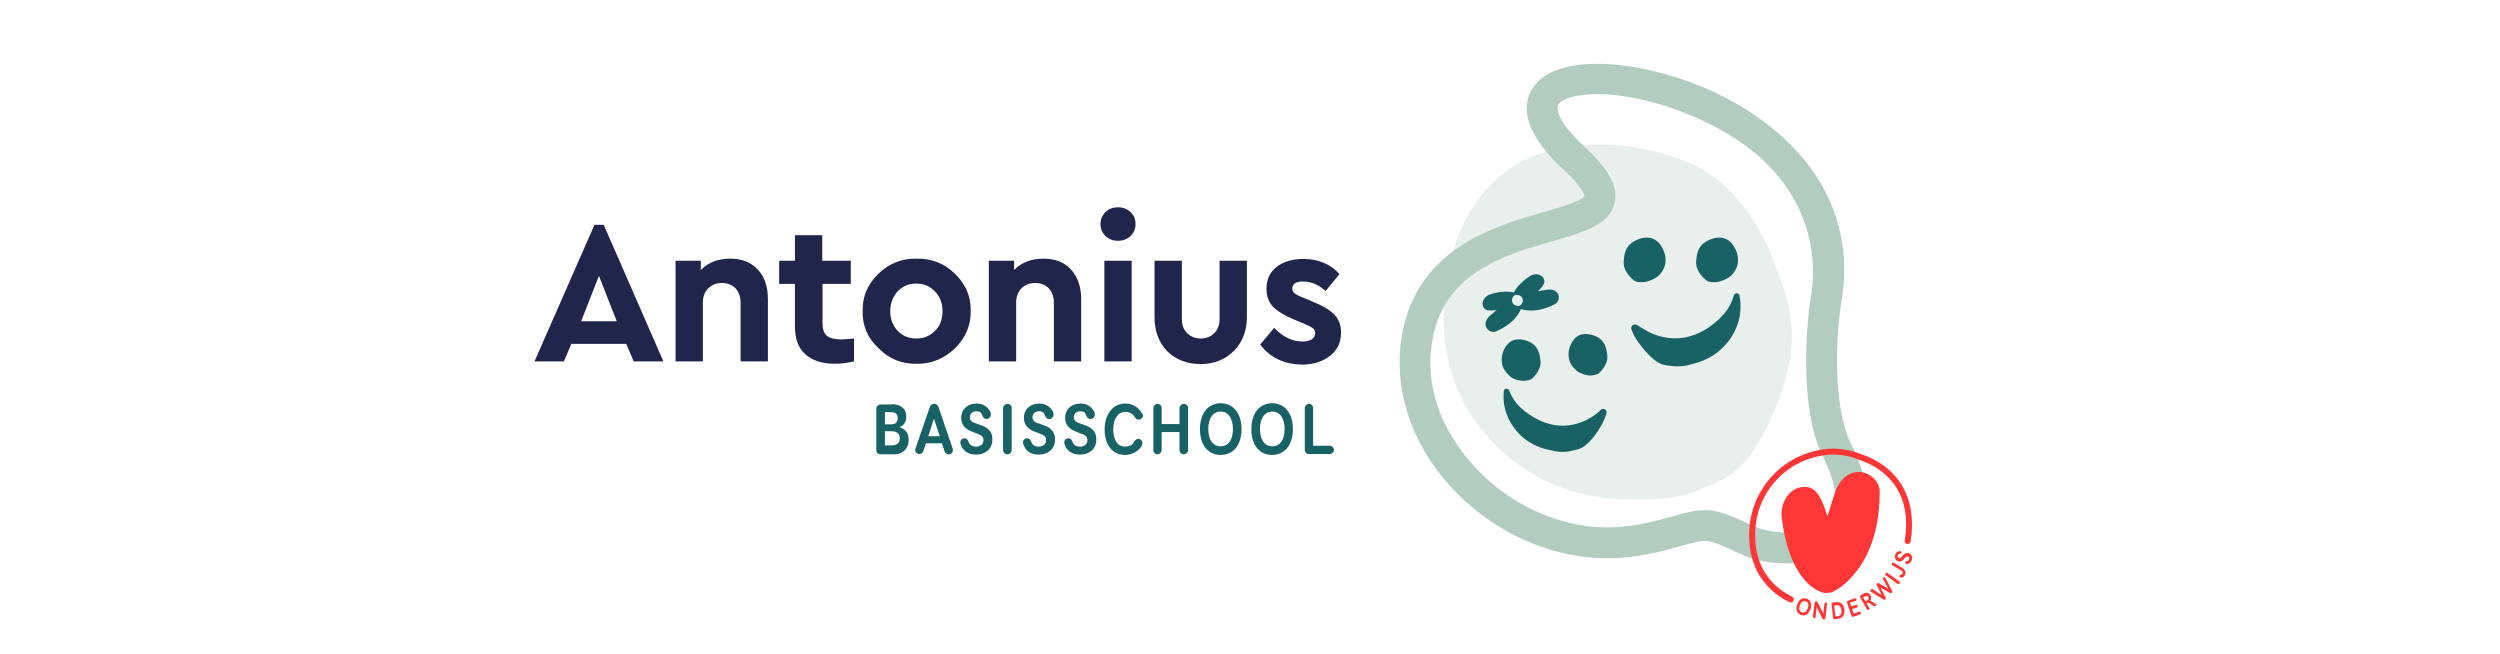 <?xml version="1.0" encoding="utf-8"?>
<!-- Generator: Adobe Illustrator 26.0.0, SVG Export Plug-In . SVG Version: 6.00 Build 0)  -->
<svg version="1.1" id="Layer_1" xmlns="http://www.w3.org/2000/svg" xmlns:xlink="http://www.w3.org/1999/xlink" x="0px" y="0px"
	 viewBox="0 0 841.9 220.2" style="enable-background:new 0 0 841.9 220.2;" xml:space="preserve">
<style type="text/css">
	.st0{fill:#E8EFED;}
	.st1{fill:#B2CCC0;}
	.st2{fill:#FF3636;}
	.st3{fill:#186265;}
	.st4{fill:#20264B;}
	.st5{fill:#FFFFFF;}
</style>
<path class="st0" d="M552,168.2c7.9,0.4,15.8-1,23.1-4.5c3.6-1.3,7.1-3.1,9.9-5.6c7-6.1,12.8-19.3,15.6-28.1
	c4.7-14.6,3.4-26.3-2.8-40.5c0-0.1-7.9-25.7-28.9-34.6c-15.3-6.5-33-8.2-48.9-3.6c-14.1,4-25,16.2-29.6,30
	c-5,14.9-6.1,31.9-0.7,46.9c5.1,14.2,15.9,25.7,28.9,32.8C528.5,166.2,540.5,168.6,552,168.2"/>
<path class="st1" d="M601.6,189.7c-6.1,0-11.9-1.3-15.7-3.3l-0.1,0c-5.8-2.7-8.7-4-11-4.2c-2.3-0.2-5.2,0.7-11.1,2.3
	c-8.3,2.4-15.5,3.5-22.5,3.5c-21.7,0-43.6-11.4-57.3-29.7c-11.7-15.7-15.4-34.4-10.4-51.3c7.3-24.3,30.8-31.1,46.4-35.6
	c5-1.4,12.5-3.6,13.7-5.3c0-0.4-0.6-3-7.3-9.2c-14.2-13.2-13.4-22-10.3-27c3.4-5.5,11-8.4,21.9-8.4c0,0,0,0,0.1,0
	c9.5,0,20.7,2.3,31.6,6.3c15.6,5.9,29.1,15.1,38,26c11.1,13.6,15.5,30,12.6,47.4c-2.6,15.5-2.2,37.7,3,47.9
	c9.2,18.2,4.8,28.1-0.5,33.3C617.4,187.6,609.3,189.7,601.6,189.7z M574.2,171.8c4.4,0,8.2,1.6,16.1,5.2c0.2,0.1,0.3,0.2,0.5,0.2
	c5.1,2.7,18.7,3.7,24.6-2.1c5.1-5,2-14.4-1.5-21.3l0,0c-7.2-14.2-6.3-40.2-4-54.2c1.7-10.1,3.5-44.2-44.1-62.2
	c-9.7-3.6-19.6-5.7-27.9-5.7c0,0,0,0,0,0c-7.6,0-12.1,1.8-13.1,3.5c-0.9,1.4-0.1,6,8.6,14c6,5.6,12,12.3,10.3,19.2
	c-1.7,7.3-10.2,9.7-20.8,12.8c-15,4.3-33.7,9.7-39.4,28.6c-4.2,14-1.1,29,8.8,42.2c11.7,15.8,30.5,25.6,49,25.6
	c6.1,0,12.3-1,19.7-3.1C567,172.8,570.8,171.8,574.2,171.8z"/>
<g>
	<path class="st2" d="M600,174.2c-0.5-4.3,1.9-8.9,5.9-10c5.1-1.3,7.1,2.6,8.9,7.8l0.6,1.8c0.4-1,2.1-6.7,2.3-7.2
		c3.7-12,15.3-8,15.3-0.8c0,25.6-14.8,33.4-16.4,33.7c-1.6,0.3-2.1,0.2-2.1,0.2C610.5,199,602.3,193.5,600,174.2z"/>
	<path class="st2" d="M603.1,202.9c-0.1,0-0.3,0-0.4-0.1c-5.5-2.6-14.5-9.3-13.6-24.6c0.4-6.5,3-12.7,7.4-17.6
		c4.6-5.1,10.7-8.3,17.6-9.3c4.3-0.6,8.8,0,13.1,1.8c3.5,1.2,8.5,3.7,12.1,8.6c3.5,4.7,5,10.7,4.5,17.6c-0.1,1-0.2,2.1-0.4,3.1
		c-0.1,0.5-0.6,0.9-1.2,0.8c-0.5-0.1-0.9-0.6-0.8-1.2c0.2-0.9,0.3-1.9,0.4-2.9c1.3-16.7-10.3-22.4-15.3-24.1l-0.1,0
		c-3.9-1.7-8.1-2.3-12-1.7c-6.5,0.9-12.1,3.9-16.4,8.6c-4.1,4.5-6.5,10.3-6.9,16.4c-0.8,14.1,7.4,20.2,12.4,22.6
		c0.5,0.2,0.7,0.8,0.5,1.3C603.8,202.7,603.4,202.9,603.1,202.9z"/>
	<g>
		<path class="st2" d="M609.7,205.1c-0.6,1.7-1.8,2.5-3.2,2c-1.3-0.5-1.9-1.8-1.3-3.5c0.6-1.7,1.8-2.5,3.2-2
			C609.7,202,610.3,203.4,609.7,205.1z M606.1,203.9c-0.4,1.1-0.2,2,0.7,2.3c0.9,0.3,1.6-0.3,2-1.4c0.4-1.1,0.2-2-0.7-2.3
			C607.2,202.2,606.5,202.8,606.1,203.9z"/>
		<path class="st2" d="M614.7,208.2c0,0.3-0.3,0.4-0.6,0.4c-0.2,0-0.3-0.2-0.4-0.3l-1.9-3.8l-0.4,3.3c0,0.2-0.3,0.4-0.5,0.4
			c-0.2,0-0.4-0.3-0.4-0.5l0.6-4.8c0-0.2,0.3-0.4,0.6-0.4c0.2,0,0.3,0.2,0.4,0.3l1.9,3.8l0.4-3.3c0-0.2,0.3-0.4,0.5-0.4
			c0.2,0,0.4,0.3,0.4,0.5L614.7,208.2z"/>
		<path class="st2" d="M618.2,202.8c1.6-0.2,2.7,0.6,2.9,2.5c0.2,1.9-0.6,2.9-2.2,3.1l-1.1,0.1c-0.2,0-0.5-0.2-0.5-0.4l-0.5-4.7
			c0-0.3,0.2-0.5,0.4-0.5L618.2,202.8z M617.7,203.9l0.4,3.7l0.3,0c1.4-0.2,1.9-0.6,1.7-2.1c-0.2-1.5-0.8-1.8-2-1.7L617.7,203.9z"/>
		<path class="st2" d="M623,202.9l0.4,1.3l1.6-0.5c0.2-0.1,0.5,0,0.6,0.3c0.1,0.2-0.1,0.5-0.3,0.6l-1.6,0.5l0.5,1.5l1.9-0.6
			c0.3-0.1,0.5,0.1,0.6,0.3c0.1,0.2-0.1,0.5-0.3,0.6l-2.3,0.8c-0.2,0.1-0.5-0.1-0.6-0.3l-1.5-4.5c-0.1-0.2,0.1-0.5,0.3-0.6l2.3-0.8
			c0.3-0.1,0.5,0.1,0.6,0.3c0.1,0.2-0.1,0.5-0.3,0.6L623,202.9z"/>
		<path class="st2" d="M627.2,200.1c1-0.6,2-0.8,2.7,0.4c0.4,0.7,0.3,1.4-0.1,1.8l1.8,1c0.1,0,0.1,0.1,0.2,0.2
			c0.1,0.2,0,0.5-0.2,0.6c-0.1,0.1-0.3,0.1-0.5,0l-2-1.2l-0.5,0.3l0.9,1.6c0.1,0.2,0,0.5-0.2,0.6c-0.2,0.1-0.5,0-0.6-0.2l-2.3-4.1
			c-0.1-0.2,0-0.5,0.2-0.6L627.2,200.1z M627.4,201.1l0.8,1.4l0.6-0.3c0.4-0.2,0.6-0.6,0.4-1.1c-0.3-0.5-0.7-0.5-1.1-0.3
			L627.4,201.1z"/>
		<path class="st2" d="M637.2,199c0.1,0.3,0.1,0.5-0.1,0.6c-0.2,0.2-0.4,0.2-0.6,0.1l-3.2-1.8l1.7,3.3c0.1,0.2,0.1,0.4-0.1,0.6
			c-0.2,0.2-0.4,0.2-0.6,0.1l-4.2-2.6c-0.1,0-0.1,0-0.1-0.1c-0.2-0.2-0.2-0.5,0-0.7c0.1-0.1,0.4-0.2,0.6-0.1l3.1,2l-1.7-3.3
			c-0.1-0.2-0.1-0.4,0.1-0.6c0.2-0.2,0.4-0.2,0.6-0.1l3.2,1.8l-1.8-3.2c-0.1-0.2,0-0.4,0.1-0.5c0.2-0.2,0.5-0.2,0.6,0
			c0,0,0.1,0.1,0.1,0.1L637.2,199z"/>
		<path class="st2" d="M639.6,195.8c0.2,0.1,0.3,0.4,0.1,0.7c-0.2,0.2-0.5,0.3-0.7,0.1l-3.9-2.8c-0.2-0.1-0.3-0.5-0.1-0.7
			c0.1-0.2,0.5-0.3,0.7-0.1L639.6,195.8z"/>
		<path class="st2" d="M640.5,191.2c1.1,0.6,1.5,1.6,1,2.5c-0.3,0.5-0.6,0.8-1.2,0.8c-0.1,0-0.3,0-0.4,0c-0.2-0.1-0.3-0.4-0.2-0.7
			c0.1-0.2,0.3-0.3,0.5-0.3c0.2,0,0.4-0.1,0.5-0.3c0.2-0.4,0-0.8-0.6-1.2l-2.8-1.6c-0.2-0.1-0.3-0.4-0.2-0.7
			c0.1-0.2,0.4-0.3,0.6-0.2L640.5,191.2z"/>
		<path class="st2" d="M640,185.6c0.3,0.1,0.4,0.4,0.3,0.6c-0.1,0.2-0.3,0.3-0.5,0.3c-0.1,0-0.2,0-0.4,0.1c-0.1,0.1-0.2,0.2-0.3,0.4
			c-0.1,0.4,0,0.8,0.4,0.9c0.4,0.1,0.7-0.1,1-0.5c0.2-0.3,0.5-0.7,0.9-0.9c0.4-0.2,0.8-0.4,1.4-0.2c1.1,0.4,1.3,1.4,1,2.3
			c-0.2,0.7-0.8,1.2-1.4,1.3c-0.1,0-0.3,0-0.5,0c-0.3-0.1-0.4-0.4-0.3-0.6c0.1-0.2,0.2-0.3,0.5-0.3c0.3,0,0.3,0,0.4-0.1
			c0.2-0.1,0.3-0.3,0.4-0.5c0.1-0.4,0-0.9-0.4-1c-0.4-0.1-0.7,0.1-1,0.5c-0.3,0.4-0.6,0.7-0.9,0.9c-0.4,0.2-0.8,0.4-1.4,0.2
			c-0.9-0.3-1.3-1.2-1-2.2c0.2-0.5,0.6-1,1.1-1.1C639.6,185.6,639.8,185.6,640,185.6z"/>
	</g>
</g>
<path class="st3" d="M537.4,139.5c-3.6,2.7-8.1,4.2-12.6,3.8c-4.8-0.4-9.3-2.9-12.8-6.1c-1.7-1.6-3-3.6-3.8-5.7
	c-0.3-0.9-1.7-0.8-1.8,0.2c-0.1,1.5-0.1,3,0.1,4.4c0.7,4.5,3.2,8.6,6.6,11.4c2.6,2.2,6,3.6,9.5,4.2c2.3,0.6,4.7,0.7,7.1,0
	c1.1-0.2,2.3-0.5,3.3-1.1c2.4-1.4,4.9-4.9,6.3-7.4c0.8-1.4,1.3-2.8,1.7-4.1c0.3-1.1-1.1-1.9-1.9-1.1
	C538.5,138.6,538,139.1,537.4,139.5z"/>
<path class="st3" d="M511.7,128.1c0.9,0.2,1.8,0.2,2.7,0c0.4-0.1,0.9-0.2,1.2-0.4c0.9-0.5,1.9-1.9,2.4-2.8c0.8-1.5,1-2.8,0.6-4.6
	c0,0-0.3-3-2.4-4.5c-1.5-1.1-3.5-1.6-5.3-1.5c-1.7,0.1-3.1,1.2-4,2.7c-0.9,1.5-1.4,3.4-1.1,5.2c0.2,1.7,1.2,3.2,2.5,4.3
	C509.1,127.4,510.4,127.9,511.7,128.1"/>
<path class="st3" d="M534.2,126.3c0.9,0.2,1.8,0.2,2.7,0c0.4-0.1,0.9-0.2,1.2-0.4c0.9-0.5,1.9-1.9,2.4-2.8c0.8-1.5,1-2.8,0.6-4.6
	c0,0-0.3-3-2.4-4.5c-1.5-1.1-3.5-1.6-5.3-1.5c-1.7,0.1-3.1,1.2-4,2.7c-0.9,1.5-1.4,3.4-1.1,5.2c0.2,1.7,1.2,3.2,2.5,4.3
	C531.7,125.5,532.9,126,534.2,126.3"/>
<path class="st3" d="M553.3,110.7c4.1,2.6,9,3.8,13.9,3c5.1-0.9,9.7-3.9,13.1-7.7c1.7-1.8,2.9-4.1,3.6-6.5c0.3-1,1.8-1,1.9,0.1
	c0.3,1.6,0.4,3.2,0.3,4.8c-0.3,4.9-2.6,9.5-6.1,12.8c-2.6,2.6-6.1,4.4-9.8,5.3c-2.4,0.8-5,1.1-7.6,0.7c-1.2-0.1-2.5-0.3-3.6-0.8
	c-2.7-1.3-5.7-4.9-7.4-7.3c-1-1.4-1.7-2.8-2.2-4.2c-0.4-1.2,1-2.1,2-1.4C552,109.9,552.6,110.3,553.3,110.7z"/>
<path class="st3" d="M579.4,94.7c-0.9,0.3-1.9,0.4-2.9,0.3c-0.5,0-0.9-0.1-1.4-0.3c-1-0.5-2.1-1.8-2.8-2.8c-1-1.6-1.3-3-1-4.8
	c0,0,0.1-3.3,2.2-5c1.6-1.3,3.6-2.1,5.6-2.1c1.8,0,3.5,1,4.5,2.5c1.1,1.6,1.8,3.5,1.7,5.5c-0.1,1.8-1,3.5-2.3,4.8
	C582.1,93.6,580.8,94.3,579.4,94.7"/>
<path class="st3" d="M555,94.7c-0.9,0.3-1.9,0.4-2.9,0.3c-0.5,0-0.9-0.1-1.4-0.3c-1-0.5-2.1-1.8-2.8-2.8c-1-1.6-1.3-3-1-4.8
	c0,0,0.1-3.3,2.2-5c1.6-1.3,3.6-2.1,5.6-2.1c1.8,0,3.5,1,4.5,2.5c1.1,1.6,1.8,3.5,1.7,5.5c-0.1,1.8-1,3.5-2.3,4.8
	C557.7,93.6,556.4,94.3,555,94.7"/>
<path class="st3" d="M520.7,97.6c-0.2,0-2.4,0.4-2.8,0.5l0.5-0.5c1.4-1.5,2.4-2.8,1.1-4.3c-1-1.2-3-1.2-4.3-0.3
	c-3,2-4.6,3.9-5.4,5.5c-1.7-0.4-4.3-0.5-7.9,0.6c-1.6,0.5-2.8,2-2.6,3.5c0.3,2,1.9,2.1,4,1.9l0.7-0.1c-0.3,0.3-2,1.7-2.1,1.8
	c-3.6,3-0.5,6.4,1.9,5.4c5.1-2.2,7.4-5.2,8.4-7.5c2.4,0.7,6.2,1,11.3-1.6C526,101.3,525.4,96.8,520.7,97.6z M512.6,102.1
	c-0.1,0.3-0.4,0.6-0.7,0.8c-0.1,0.1-0.2,0.1-0.3,0.1c-0.2,0.1-0.5,0.1-0.7,0c-0.4-0.1-0.7-0.2-1-0.4c-0.4-0.3-0.6-0.7-0.7-1.2
	c-0.1-0.5,0.1-1,0.3-1.4c0.2-0.4,0.6-0.7,1.1-0.7c0.5,0,1.1,0.1,1.5,0.4c0.6,0.4,0.7,1.2,0.7,1.3
	C512.9,101.3,512.8,101.7,512.6,102.1z"/>
<g>
	<path class="st4" d="M213.4,121.7l-2.5-5.9h-18.5l-2.5,5.9h-9.9l20.2-46h3.1l20.1,46H213.4z M207.7,108.2l-6-15.3l-6,15.3H207.7z"
		/>
	<path class="st4" d="M258.6,100.7v21h-9.2v-19.8c0-2-0.6-3.6-1.7-4.8c-1.2-1.2-2.7-1.8-4.6-1.8c-1.9,0-3.4,0.6-4.6,1.8
		c-1.2,1.2-1.8,2.8-1.8,4.8v19.8h-9.2V87.8h8.5v3.1c2.6-2.6,5.9-3.8,9.9-3.8c3.9,0,7,1.2,9.3,3.7C257.5,93.2,258.6,96.6,258.6,100.7
		z"/>
	<path class="st4" d="M287.6,114v7.7c-2.2,0.5-4.3,0.8-6.4,0.8c-4.3,0-7.7-1.1-10-3.2c-2.4-2.1-3.5-5.3-3.5-9.5V95.6h-5.3v-7.8h5.3
		v-8.6h9.2v8.6h9.6v7.8H277V109c0,1.9,0.5,3.3,1.5,4.1c1,0.8,2.6,1.2,4.8,1.2C284,114.3,285.5,114.2,287.6,114z"/>
	<path class="st4" d="M290.5,104.7c-0.1-4.8,1.7-9,5.3-12.5c3.6-3.5,7.9-5.2,12.9-5.1c5-0.1,9.3,1.6,12.9,5.1
		c3.6,3.5,5.4,7.7,5.3,12.5c0.1,4.8-1.7,9-5.3,12.6c-3.7,3.5-8,5.3-12.9,5.2c-5,0.1-9.3-1.6-12.8-5.2
		C292.1,113.8,290.4,109.6,290.5,104.7z M314.9,111.4c1.7-1.7,2.5-3.9,2.5-6.6c0-2.6-0.8-4.9-2.5-6.6c-1.7-1.8-3.8-2.7-6.3-2.7
		c-2.6,0-4.7,0.9-6.3,2.6c-1.6,1.8-2.5,4-2.5,6.7c0,2.6,0.8,4.8,2.5,6.6c1.6,1.7,3.7,2.6,6.3,2.6C311.1,114,313.2,113.1,314.9,111.4
		z"/>
	<path class="st4" d="M364.1,100.7v21h-9.2v-19.8c0-2-0.6-3.6-1.7-4.8c-1.2-1.2-2.7-1.8-4.6-1.8c-1.9,0-3.4,0.6-4.6,1.8
		c-1.2,1.2-1.8,2.8-1.8,4.8v19.8h-9.2V87.8h8.5v3.1c2.6-2.6,5.9-3.8,9.9-3.8c3.9,0,7,1.2,9.3,3.7C362.9,93.2,364.1,96.6,364.1,100.7
		z"/>
	<path class="st4" d="M370.6,75.5c0-1.6,0.6-3,1.7-4.1c1.1-1.1,2.5-1.6,4.2-1.6c1.6,0,3,0.5,4.2,1.6c1.2,1.1,1.7,2.5,1.7,4.1
		c0,1.6-0.6,2.9-1.7,4c-1.2,1.1-2.6,1.6-4.2,1.6c-1.6,0-3-0.5-4.2-1.6C371.2,78.4,370.6,77.1,370.6,75.5z M371.9,121.7V87.8h9.2
		v33.9H371.9z"/>
	<path class="st4" d="M388.8,106.8v-19h9.2v19.7c0,2,0.6,3.5,1.8,4.7c1.2,1.2,2.8,1.8,4.6,1.8c1.8,0,3.3-0.6,4.5-1.8
		c1.2-1.2,1.8-2.8,1.8-4.7V87.8h9.2v19c0,4.7-1.5,8.4-4.4,11.4c-2.9,2.9-6.7,4.4-11.1,4.4c-4.6,0-8.3-1.4-11.3-4.3
		C390.2,115.3,388.8,111.5,388.8,106.8z"/>
	<path class="st4" d="M424.4,116l4.7-5.6c2.9,3.1,6.1,4.6,9.5,4.6c1.3,0,2.3-0.2,3.1-0.7c0.8-0.5,1.2-1.2,1.2-2.1
		c0-0.7-0.2-1.2-0.7-1.6c-0.5-0.4-1.4-0.9-2.8-1.5l-3.6-1.5c-3.2-1.3-5.6-2.8-7.1-4.3c-1.5-1.6-2.2-3.6-2.2-6c0-3.2,1.1-5.6,3.4-7.4
		c2.3-1.8,5.3-2.7,9-2.7c5,0,9.1,1.7,12.2,5.1l-4.7,5.7c-2.3-2.1-4.8-3.2-7.6-3.2c-2.4,0-3.6,0.8-3.6,2.4c0,0.6,0.3,1.2,0.8,1.6
		c0.5,0.4,1.4,0.9,2.8,1.4l3.3,1.4c3.4,1.4,5.8,2.8,7.3,4.4c1.5,1.6,2.2,3.5,2.2,6c0,3.4-1.3,6-3.8,7.9c-2.5,1.9-5.6,2.9-9.5,2.9
		C432.3,122.6,427.6,120.4,424.4,116z"/>
</g>
<g>
	<path class="st3" d="M300.3,136.1c2.8,0,4.9,1.4,4.9,4.2c0,1.8-0.9,3-2.3,3.6c1.6,0.4,3.1,1.6,3.1,4.2c0,2.7-1.7,4.9-5,4.9h-4.5
		c-0.8,0-1.4-0.6-1.4-1.4v-14c0-0.8,0.7-1.4,1.4-1.4H300.3z M298,138.8v4.1h2c1.5,0,2.3-0.6,2.3-2.1c0-1.5-0.9-2-2.3-2H298z
		 M298,145.2v4.8h2.1c1.7,0,2.9-0.6,2.9-2.4c0-1.9-1.3-2.4-3.2-2.4H298z"/>
	<path class="st3" d="M320.8,151c0.1,0.2,0.1,0.4,0.1,0.6c0,0.7-0.5,1.4-1.4,1.4c-0.7,0-1.2-0.4-1.4-1l-0.9-2.7h-5.4l-0.9,2.7
		c-0.2,0.5-0.6,0.9-1.3,0.9c-0.8,0-1.4-0.6-1.4-1.3c0-0.2,0-0.4,0.1-0.6l4.9-14.1c0.2-0.5,0.8-0.9,1.4-0.9c0.6,0,1.2,0.4,1.4,0.9
		L320.8,151z M312.6,146.9h3.9l-2-5.9L312.6,146.9z"/>
	<path class="st3" d="M333.7,139.6c0,0.8-0.6,1.5-1.5,1.5c-0.7,0-1.2-0.5-1.4-1.2c-0.1-0.4-0.2-0.6-0.6-1c-0.4-0.3-0.9-0.4-1.4-0.4
		c-1.2,0-2.2,0.8-2.2,2c0,1.3,1,1.8,2.4,2.2c1,0.4,2.4,0.8,3.4,1.5c1,0.8,1.8,1.9,1.8,3.8c0,3.4-2.6,5.1-5.5,5.1
		c-2.3,0-4.1-1-4.9-2.8c-0.2-0.4-0.4-0.9-0.4-1.3c0-0.8,0.6-1.4,1.4-1.4c0.6,0,1.1,0.4,1.3,1c0.3,0.7,0.4,0.9,0.7,1.2
		c0.5,0.4,1.1,0.6,1.9,0.6c1.4,0,2.5-0.8,2.5-2.2c0-1.3-1-1.8-2.2-2.2c-1.3-0.5-2.5-0.9-3.5-1.6c-1-0.8-1.8-1.9-1.8-3.7
		c0-2.9,2.2-4.8,5.1-4.8c1.7,0,3.2,0.6,4.2,2C333.4,138.3,333.7,139,333.7,139.6z"/>
	<path class="st3" d="M340.7,151.6c0,0.7-0.6,1.4-1.4,1.4c-0.8,0-1.5-0.6-1.5-1.4v-14.2c0-0.7,0.7-1.4,1.5-1.4
		c0.8,0,1.4,0.6,1.4,1.4V151.6z"/>
	<path class="st3" d="M354.8,139.6c0,0.8-0.6,1.5-1.5,1.5c-0.7,0-1.2-0.5-1.4-1.2c-0.1-0.4-0.2-0.6-0.6-1c-0.4-0.3-0.9-0.4-1.4-0.4
		c-1.2,0-2.2,0.8-2.2,2c0,1.3,1,1.8,2.4,2.2c1,0.4,2.4,0.8,3.4,1.5c1,0.8,1.8,1.9,1.8,3.8c0,3.4-2.6,5.1-5.5,5.1
		c-2.3,0-4.1-1-4.9-2.8c-0.2-0.4-0.4-0.9-0.4-1.3c0-0.8,0.6-1.4,1.4-1.4c0.6,0,1.1,0.4,1.3,1c0.3,0.7,0.4,0.9,0.7,1.2
		c0.5,0.4,1.1,0.6,1.9,0.6c1.4,0,2.5-0.8,2.5-2.2c0-1.3-1-1.8-2.2-2.2c-1.3-0.5-2.5-0.9-3.5-1.6c-1-0.8-1.8-1.9-1.8-3.7
		c0-2.9,2.2-4.8,5.1-4.8c1.7,0,3.2,0.6,4.2,2C354.5,138.3,354.8,139,354.8,139.6z"/>
	<path class="st3" d="M368.7,139.6c0,0.8-0.6,1.5-1.5,1.5c-0.7,0-1.2-0.5-1.4-1.2c-0.1-0.4-0.2-0.6-0.6-1c-0.4-0.3-0.9-0.4-1.4-0.4
		c-1.2,0-2.2,0.8-2.2,2c0,1.3,1,1.8,2.4,2.2c1,0.4,2.4,0.8,3.4,1.5c1,0.8,1.8,1.9,1.8,3.8c0,3.4-2.6,5.1-5.5,5.1
		c-2.3,0-4.1-1-4.9-2.8c-0.2-0.4-0.4-0.9-0.4-1.3c0-0.8,0.6-1.4,1.4-1.4c0.6,0,1.1,0.4,1.3,1c0.3,0.7,0.4,0.9,0.7,1.2
		c0.5,0.4,1.1,0.6,1.9,0.6c1.4,0,2.5-0.8,2.5-2.2c0-1.3-1-1.8-2.2-2.2c-1.3-0.5-2.5-0.9-3.5-1.6c-1-0.8-1.8-1.9-1.8-3.7
		c0-2.9,2.2-4.8,5.1-4.8c1.7,0,3.2,0.6,4.2,2C368.4,138.3,368.7,139,368.7,139.6z"/>
	<path class="st3" d="M384.9,139.9c0,0.7-0.6,1.4-1.5,1.4c-0.4,0-1-0.3-1.2-0.7c-0.6-1.2-1.8-1.9-3.2-1.9c-2.6,0-4.1,2.5-4.1,5.9
		c0,3.4,1.3,5.8,4.1,5.8c1,0,2.5-0.5,2.9-1.6c0.2-0.5,0.8-1,1.4-1c0.8,0,1.4,0.6,1.4,1.4c0,0.6-0.2,1-0.6,1.5
		c-1,1.4-3.1,2.5-5.2,2.5c-4.3,0-6.9-3.4-6.9-8.6c0-5,2.7-8.7,6.9-8.7c2.6,0,4.4,1.2,5.6,3.2C384.8,139.3,384.9,139.6,384.9,139.9z"
		/>
	<path class="st3" d="M400.1,151.6c0,0.7-0.7,1.4-1.4,1.4c-0.8,0-1.5-0.6-1.5-1.4v-6.1h-6v6.1c0,0.7-0.7,1.4-1.4,1.4
		c-0.7,0-1.4-0.6-1.4-1.4v-14.2c0-0.7,0.7-1.4,1.4-1.4c0.8,0,1.4,0.6,1.4,1.4v5.4h6v-5.4c0-0.7,0.7-1.4,1.5-1.4
		c0.7,0,1.4,0.6,1.4,1.4V151.6z"/>
	<path class="st3" d="M418.1,144.5c0,5.4-2.8,8.7-7,8.7c-4.2,0-7-3.2-7-8.7c0-5.4,2.8-8.7,7-8.7
		C415.2,135.8,418.1,139.1,418.1,144.5z M406.9,144.5c0,3.5,1.5,5.8,4.2,5.8c2.7,0,4.1-2.4,4.1-5.8c0-3.5-1.5-5.9-4.1-5.9
		C408.4,138.6,406.9,141,406.9,144.5z"/>
	<path class="st3" d="M435.4,144.5c0,5.4-2.8,8.7-7,8.7c-4.2,0-7-3.2-7-8.7c0-5.4,2.8-8.7,7-8.7
		C432.6,135.8,435.4,139.1,435.4,144.5z M424.3,144.5c0,3.5,1.5,5.8,4.2,5.8c2.7,0,4.1-2.4,4.1-5.8c0-3.5-1.5-5.9-4.1-5.9
		C425.8,138.6,424.3,141,424.3,144.5z"/>
	<path class="st3" d="M442.3,150.1h5.5c0.8,0,1.4,0.7,1.4,1.4c0,0.8-0.7,1.4-1.4,1.4h-7c-0.8,0-1.4-0.6-1.4-1.4v-14.1
		c0-0.7,0.7-1.4,1.4-1.4c0.8,0,1.4,0.6,1.4,1.4V150.1z"/>
</g>
</svg>
